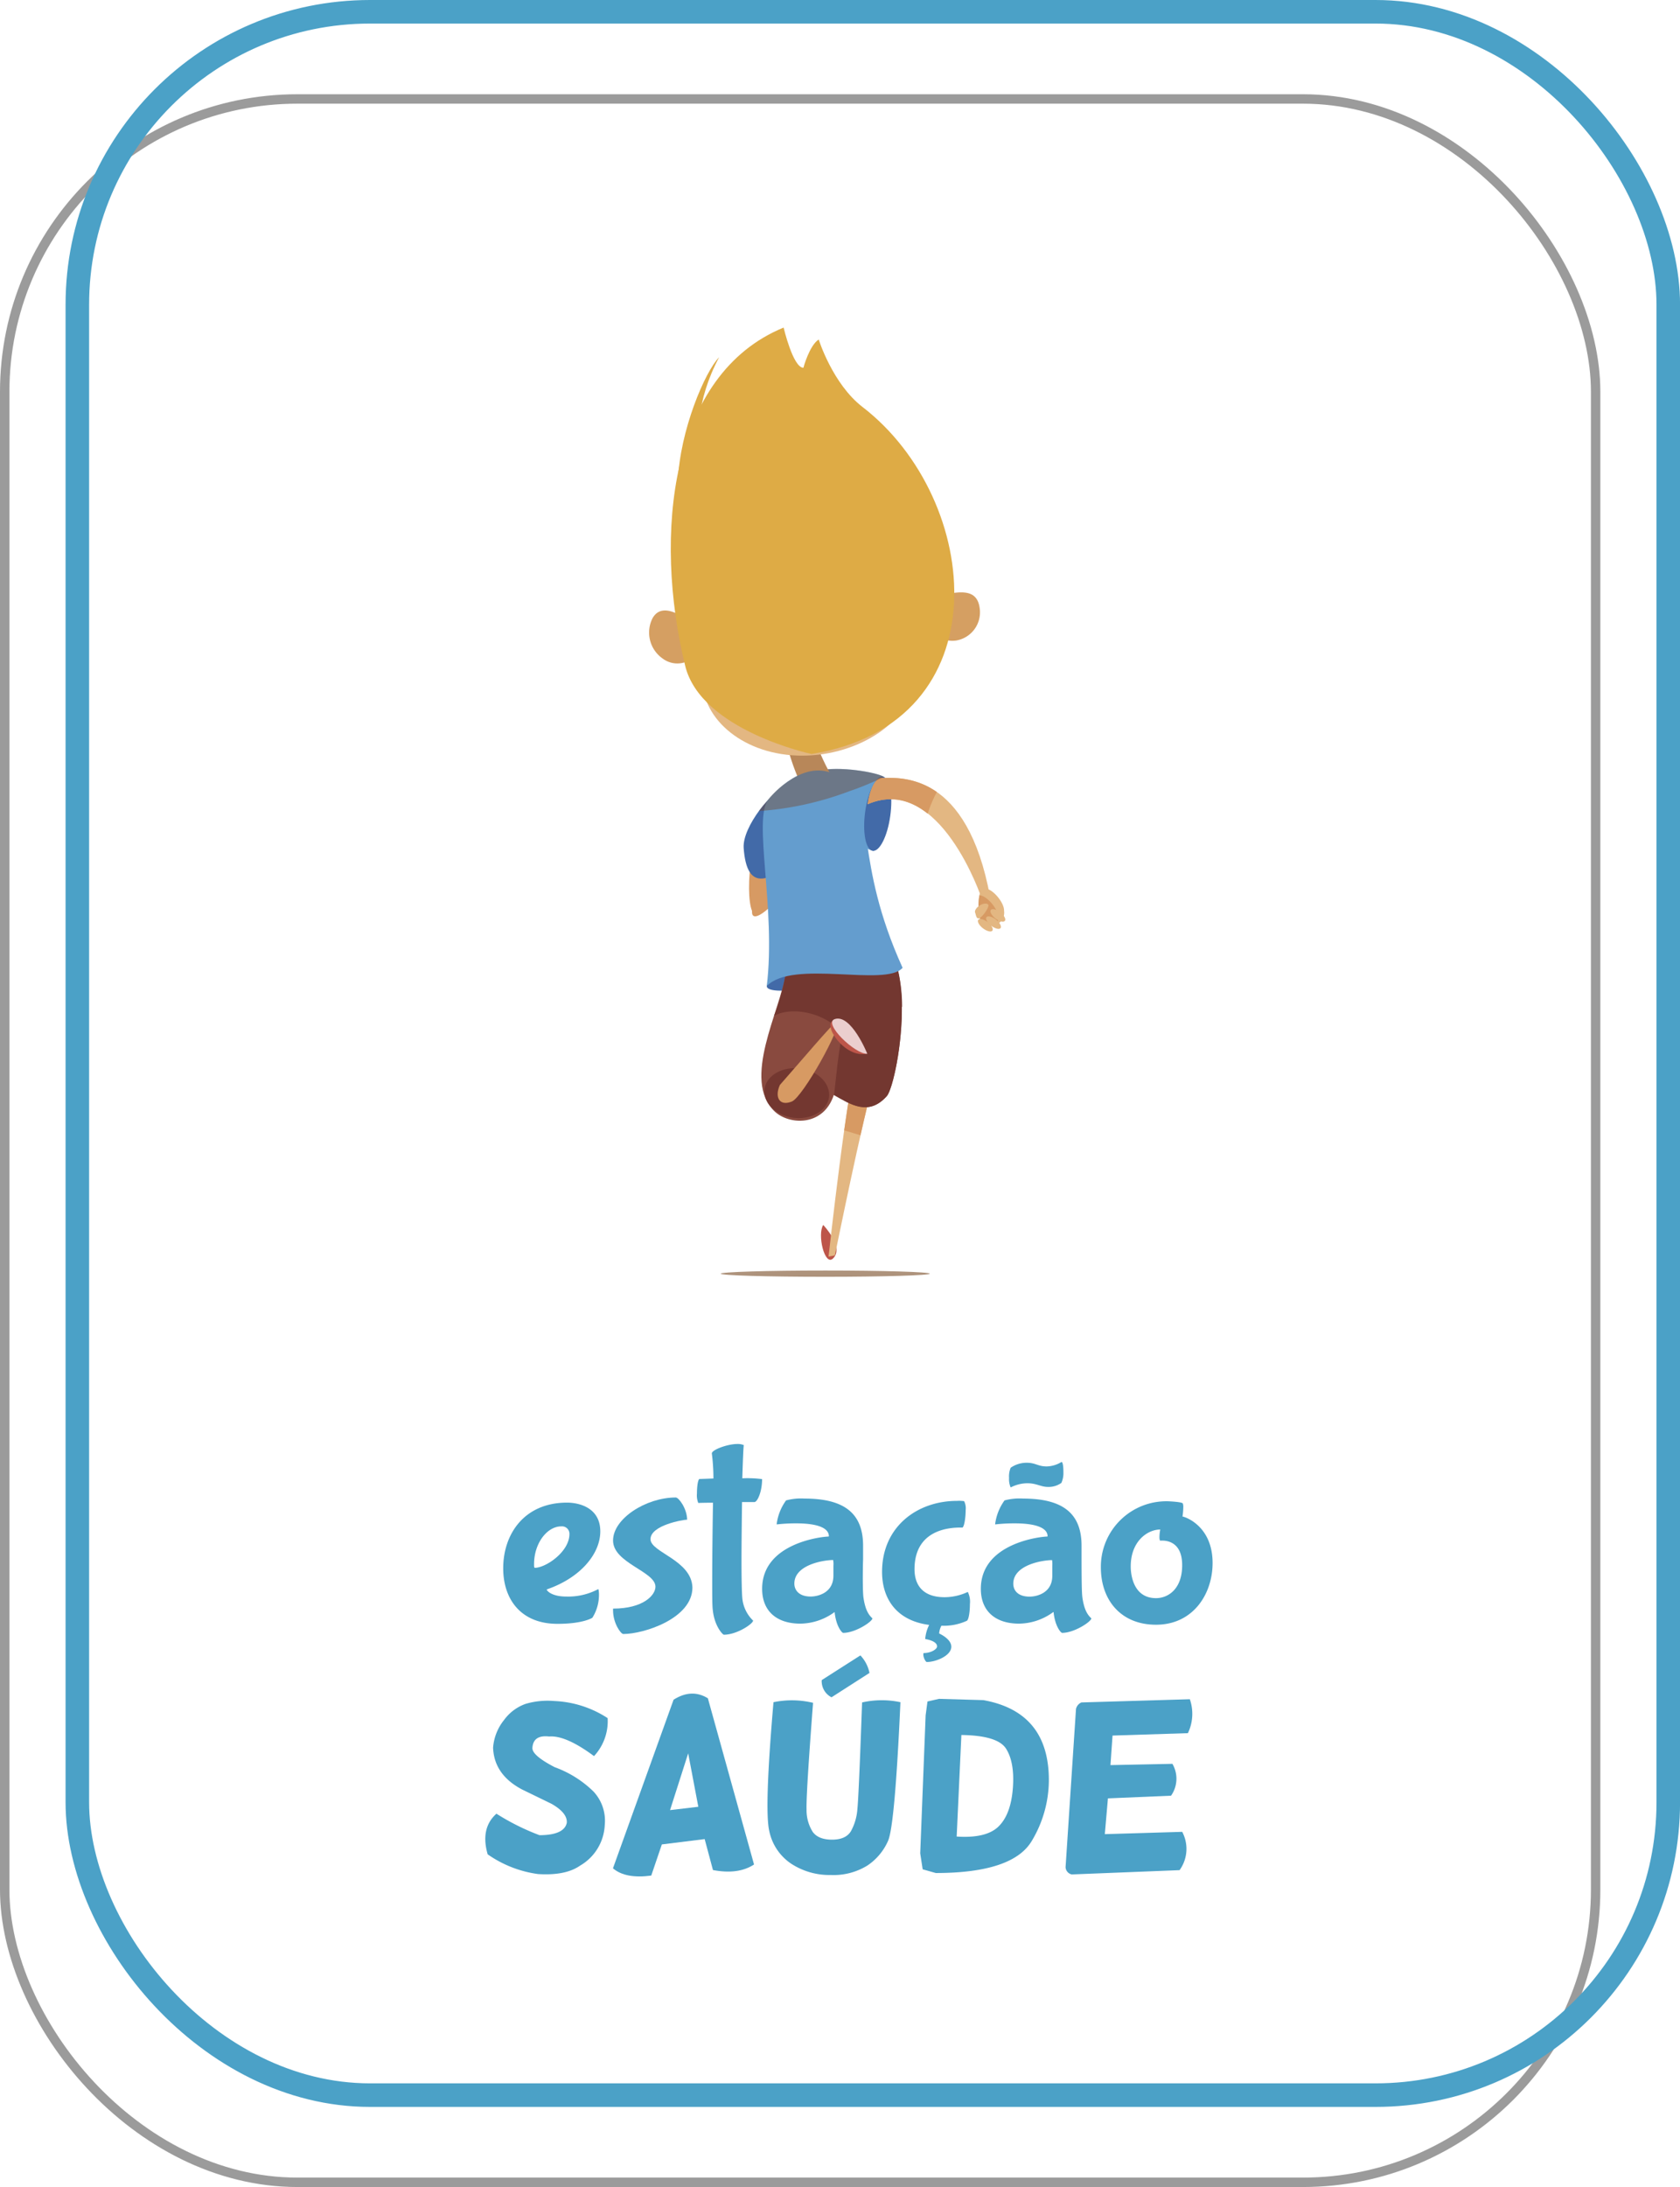 <svg xmlns="http://www.w3.org/2000/svg" xmlns:xlink="http://www.w3.org/1999/xlink" viewBox="0 0 356.66 464.09"><defs><style>.cls-1{mask:url(#mask);filter:url(#luminosity-noclip-2);}.cls-13,.cls-18,.cls-2{mix-blend-mode:multiply;}.cls-2{fill:url(#linear-gradient);}.cls-3{isolation:isolate;}.cls-4{fill:#d79a63;}.cls-5{fill:#426aa8;}.cls-6{fill:#ae937c;}.cls-7{fill:#bd5549;}.cls-8{fill:#649dce;}.cls-9{fill:#e3b782;}.cls-10{fill:#894a3f;}.cls-11{fill:#733730;}.cls-12{fill:#ebcece;}.cls-13{fill:#7a3f1d;opacity:0.4;}.cls-14{fill:#553324;}.cls-15{fill:#d59f62;}.cls-16{fill:#deab45;}.cls-17{mask:url(#mask-2);}.cls-18{opacity:0.3;fill:url(#linear-gradient-2);}.cls-19,.cls-21{fill:none;stroke-linecap:round;stroke-linejoin:round;}.cls-19{stroke:#9b9b9b;stroke-width:2px;}.cls-20{fill:#4ba1c7;}.cls-21{stroke:#4ba1c7;stroke-width:5px;}.cls-22{filter:url(#luminosity-noclip);}</style><filter id="luminosity-noclip" x="142.41" y="-7757.05" width="60.16" height="32766" filterUnits="userSpaceOnUse" color-interpolation-filters="sRGB"><feFlood flood-color="#fff" result="bg"/><feBlend in="SourceGraphic" in2="bg"/></filter><mask id="mask" x="142.41" y="-7757.05" width="60.16" height="32766" maskUnits="userSpaceOnUse"><g class="cls-22"/></mask><linearGradient id="linear-gradient" x1="171.53" y1="94.27" x2="173.19" y2="141.63" gradientUnits="userSpaceOnUse"><stop offset="0"/><stop offset="1" stop-color="#fff"/></linearGradient><filter id="luminosity-noclip-2" x="142.41" y="99.52" width="60.16" height="60.48" filterUnits="userSpaceOnUse" color-interpolation-filters="sRGB"><feFlood flood-color="#fff" result="bg"/><feBlend in="SourceGraphic" in2="bg"/></filter><mask id="mask-2" x="142.41" y="99.52" width="60.16" height="60.48" maskUnits="userSpaceOnUse"><g class="cls-1"><path class="cls-2" d="M197.61,104.62c-4.57,8.23-13,14.53-26,16.63,0,0-23.47-5-26.82-18.72-.24-1-.47-2-.68-3-2.83,13-2,28.13,1.34,41.76S172.28,160,172.28,160C203.06,155,208.06,126.64,197.61,104.62Z"/></g></mask><linearGradient id="linear-gradient-2" x1="171.53" y1="94.27" x2="173.19" y2="141.63" gradientUnits="userSpaceOnUse"><stop offset="0" stop-color="#a14e24"/><stop offset="1" stop-color="#973a20"/></linearGradient></defs><title>Ativo 26</title><g class="cls-3"><g id="Camada_2" data-name="Camada 2"><g id="Layer_2" data-name="Layer 2"><path class="cls-4" d="M168.18,187c3.51-4.84,5.51-9.4,4.46-10.2s-4.75,2.5-8.26,7.34-5.5,9.4-4.45,10.19S164.67,191.84,168.18,187Z"/><path class="cls-5" d="M177.93,206.35c0-1.06-3.39-1.27-7.57-.46s-7.58,2.32-7.58,3.38,3.39,1.27,7.58.47S177.93,207.42,177.93,206.35Z"/><path class="cls-6" d="M197.39,270.28c0-.37-9.93-.67-22.19-.67s-22.19.3-22.19.67,9.93.66,22.19.66S197.39,270.64,197.39,270.28Z"/><path class="cls-7" d="M176.85,267.05c-1.79,1.73-3.38-5.14-2.08-7.11C174.77,259.94,179.31,264.69,176.85,267.05Z"/><path class="cls-8" d="M173.59,163.57c4.65-1.12,12.73.37,14.09,1.3,1.26,5.68-1.49,15.15-2.23,15.71C178.69,178.66,165.81,165.44,173.59,163.57Z"/><path class="cls-4" d="M162.85,185.58c.39-4.74-.12-8.66-1.14-8.77s-2.17,3.66-2.56,8.4.12,8.66,1.14,8.77S162.46,190.32,162.85,185.58Z"/><path class="cls-5" d="M166.33,179.24c-.29-4.54,2.56-12.17.23-12s-9,8.15-8.68,12.7,1.62,6.69,4,6.49S166.63,183.78,166.33,179.24Z"/><path class="cls-9" d="M164.59,144s1.06,13.07,5.22,21.92c.65,1.36,6.51-1.6,6.51-1.6s-7-12-5.39-21.57Z"/><path class="cls-9" d="M185.78,228.31c-2.83,9.79-8.3,37.08-8.54,38.09l-1.34.25s4.13-37.58,6.23-42.59Z"/><path class="cls-4" d="M182.68,240.91c1.13-5,2.24-9.62,3.1-12.6l-3.65-4.25c-.79,1.89-1.87,8.41-2.91,15.8Z"/><path class="cls-10" d="M190.67,206.17c-2.92-12.42-23.93.57-23.93.57-1,7.57-9.42,22.47-2.22,29.17,3,2.78,10.25,3.25,12.5-3.56,3.37,1.87,7.31,4.66,11.24.25C189.83,230.83,192.92,215.76,190.67,206.17Z"/><path class="cls-11" d="M169.35,226.68c-3.79-.25-7,1.91-7.07,4.82s2.88,5.49,6.68,5.75,7-1.91,7.07-4.82S173.15,226.93,169.35,226.68Z"/><path class="cls-11" d="M188.26,232.6c1.23-1.38,3.39-10.95,3.19-19.64-12-13.19-13.23,9.79-14.38,19.41C180.43,234.25,184.35,237,188.26,232.6Z"/><path class="cls-11" d="M179.51,220.68c3.14,7.62,8.23-8.58,12-7a35.22,35.22,0,0,0-.79-7.47c-2.92-12.42-23.93.57-23.93.57a47.28,47.28,0,0,1-2.47,8.8C168.69,213.12,177.38,215.54,179.51,220.68Z"/><path class="cls-8" d="M162.78,209.25c2-16.4-3-35.46.34-39.6,2-2.47,9.19-9.49,15.7-4.28,7.38,5.92,2.33,16.94,12.8,40C188,209.52,168.27,203.51,162.78,209.25Z"/><path class="cls-4" d="M165.57,230.23c4.05-4.58,11.27-13.14,12.26-13.69,1,1.23-7.38,16.27-9.73,17.21C165.49,234.8,164.39,232.86,165.57,230.23Z"/><path class="cls-5" d="M189,173.14c.61-4.34-.08-8.07-1.55-8.32s-3.16,3.05-3.77,7.39.09,8.07,1.56,8.33S188.41,177.48,189,173.14Z"/><path class="cls-9" d="M187.06,165.06c4.27,0,18.26-1.33,23.15,25.35l-1.8.25s-8.87-26.64-24.21-20C184.58,167.85,185.7,165.18,187.06,165.06Z"/><path class="cls-4" d="M198.89,168.07c-4.81-3.36-9.62-3-11.83-3-1.36.12-2.48,2.79-2.86,5.59,5-2.14,9.22-.81,12.74,2A27.19,27.19,0,0,1,198.89,168.07Z"/><path class="cls-7" d="M177,216.5c-2.53.87,2.25,8,6.91,7.13C183.93,223.63,180.51,215.3,177,216.5Z"/><path class="cls-12" d="M177.2,216.26c-2.53.87,4.32,7.49,6.93,7.36C184.13,223.62,180.69,215.07,177.2,216.26Z"/><path class="cls-13" d="M187.68,164.87c-1.19-.8-7.29-2-11.93-1.62a52.38,52.38,0,0,1-3.74-9.19c-1.88.76-3.68,1.55-5.36,2.37a53,53,0,0,0,2.61,8.21,20.09,20.09,0,0,0-6.14,5c-.07.09-.13.19-.19.28a25.35,25.35,0,0,0-1.8,2.19,67.26,67.26,0,0,0,19.26-4.24C183,167,185.41,165.93,187.68,164.87Z"/><path class="cls-14" d="M147.58,105.89c-1.76-7.21-1.26-19.1,7-27.78,9.09-9.55,3.8,19.9,3.8,19.9Z"/><path class="cls-15" d="M140.66,139.73a5.19,5.19,0,0,0,7.71-1.67c1.54-2.82.14-4.73-2.59-6.62s-5.72-3-7.26-.23A6.72,6.72,0,0,0,140.66,139.73Z"/><path class="cls-9" d="M193.68,144.35c0-8.33-10-15.09-22.27-15.09s-22.27,6.76-22.27,15.09,8.86,16,21.16,16S193.68,152.69,193.68,144.35Z"/><path class="cls-15" d="M203,135.92a6.07,6.07,0,0,0,5-6.76c-.39-3.27-2.56-3.77-5.74-3.31s-6.15,1.7-5.76,5A5.72,5.72,0,0,0,203,135.92Z"/><path class="cls-16" d="M166.36,69.51s2,8.53,4.2,8.53c0,0,1.26-4.72,3.25-6,0,0,2.94,9.43,9.31,14.33C208.62,106,213,153.44,172.28,160c0,0-23.47-5-26.82-18.72C138.66,113.41,142.19,79.42,166.36,69.51Z"/><g class="cls-17"><path class="cls-18" d="M197.61,104.62c-4.57,8.23-13,14.53-26,16.63,0,0-23.47-5-26.82-18.72-.24-1-.47-2-.68-3-2.83,13-2,28.13,1.34,41.76S172.28,160,172.28,160C203.06,155,208.06,126.64,197.61,104.62Z"/></g><path class="cls-16" d="M152.6,102.77c-.75,1-5.22,16.4,1.49,29.56,0,0,1.74-20.61,9.93-29.31Z"/><path class="cls-16" d="M193.34,102.52c.77,1,5.41,16.4-1.54,29.56,0,0-1.81-20.61-10.3-29.31Z"/><path class="cls-16" d="M152.67,75.8c-3,3.07-8.33,15.51-8.76,26.32l5.19-2.24C147.56,93.29,147.81,84.94,152.67,75.8Z"/><path class="cls-9" d="M213.16,193.21c0-1.78-2.49-4.65-4-4.65s-1.43,2.87-1.43,4.65a2.75,2.75,0,1,0,5.42,0Z"/><path class="cls-4" d="M207.74,193.21a3,3,0,0,0,2.71,3.23,2.44,2.44,0,0,0,1.18-.33,3.7,3.7,0,0,0,.3-1.46c0-1.78-2.49-4.66-4-4.66h0A15.93,15.93,0,0,0,207.74,193.21Z"/><path class="cls-9" d="M213.34,195.4c.28-.36-.17-1.17-1-1.81s-1.73-.86-2-.49.18,1.17,1,1.81S213.06,195.77,213.34,195.4Z"/><path class="cls-9" d="M212.42,196.94c.27-.37-.18-1.18-1-1.82s-1.73-.85-2-.49.17,1.18,1,1.81S212.14,197.3,212.42,196.94Z"/><path class="cls-9" d="M210.68,197.49c.27-.37-.18-1.18-1-1.81s-1.73-.86-2-.5.17,1.18,1,1.81S210.4,197.85,210.68,197.49Z"/><path class="cls-9" d="M209.83,192c-.24-.4-1.05-.34-1.81.12s-1.18,1.16-1,1.55.21,1.57,1,1.11S210.06,192.41,209.83,192Z"/><rect class="cls-19" x="1" y="21" width="337.75" height="442.09" rx="62.14"/><path class="cls-20" d="M103.53,393.49q-1.59-5.55,1.86-8.62a49.75,49.75,0,0,0,9.14,4.56c3.53,0,5.46-.92,5.8-2.65q.14-2.07-3.23-4l-6.29-3.06q-5.91-3.13-6.13-8.85A10.62,10.62,0,0,1,107,365a9.63,9.63,0,0,1,4.6-3.44,16.5,16.5,0,0,1,6.09-.6A22.38,22.38,0,0,1,129,364.59a10.9,10.9,0,0,1-2.89,8.06q-6-4.45-9.53-4.16-3.36-.39-3.55,2.4c-.08,1.06,1.49,2.43,4.73,4.11a22.87,22.87,0,0,1,8.24,5.17,9.08,9.08,0,0,1,2.39,7.08,10.51,10.51,0,0,1-5.24,8.64q-3.09,2.16-8.92,1.79A24.28,24.28,0,0,1,103.53,393.49Z"/><path class="cls-20" d="M150.28,360.38l9.8,35.27c-2.24,1.47-5.14,1.86-8.72,1.18l-1.76-6.57-9.09,1.13L138.26,398q-5.46.74-8.13-1.54L143,360.68Q146.83,358.25,150.28,360.38Zm-4.18,11.68-3.85,12.05,6-.71Z"/><path class="cls-20" d="M164.21,361.21a19.28,19.28,0,0,1,8.4.13q-1.49,19.44-1.38,22.59a8.6,8.6,0,0,0,1.31,4.8c.8,1.1,2.17,1.65,4.1,1.65s3.27-.59,4-1.78a11.35,11.35,0,0,0,1.38-4.69q.3-2.91,1-22.65a19,19,0,0,1,8.14-.05q-1.18,26.19-2.63,29.43a12.18,12.18,0,0,1-4.4,5.24,13.69,13.69,0,0,1-7.77,2,14.85,14.85,0,0,1-8.41-2.41,11,11,0,0,1-4.65-7Q162.25,383.9,164.21,361.21ZM184.59,355l-8.06,5.17a3.83,3.83,0,0,1-2.08-3.65l8.21-5.24A7.64,7.64,0,0,1,184.59,355Z"/><path class="cls-20" d="M196.51,364l.39-2.94,2.45-.56,9.41.27q14,2.52,13.91,17.17a25.18,25.18,0,0,1-3.58,12.63q-4,6.88-20.42,6.89l-2.79-.79-.52-3.38Zm7.59,4.14-1,21.58q6.33.42,8.93-2.18c1.74-1.73,2.72-4.44,3-8.12s-.25-6.47-1.45-8.35S209.22,368.24,204.1,368.17Z"/><path class="cls-20" d="M252.6,360.58a9.5,9.5,0,0,1-.41,7.2l-16,.51-.44,6.27,13.15-.27a6.26,6.26,0,0,1-.29,6.76l-13.4.57-.66,7.59,16.43-.49a7.71,7.71,0,0,1-.56,8.13l-22.9.91a1.66,1.66,0,0,1-1.3-1.55l2.21-33.57a2,2,0,0,1,1.15-1.38Z"/><path class="cls-20" d="M106.83,332.8c0-7.28,4.48-13.94,13.55-13.94,2.64,0,7.06,1.12,7.06,6.1,0,4.76-4.2,9.86-11.37,12.32,0,.34,1.18,1.51,4.09,1.51a13.58,13.58,0,0,0,6.72-1.51.17.17,0,0,1,.11-.06c.11,0,.17.73.17,1.07a9.13,9.13,0,0,1-1.4,5s-1.91,1.29-7.34,1.29C110.58,344.62,106.83,339.35,106.83,332.8Zm12.32-8.9c-3,0-5.77,3.58-5.77,8,0,.62,0,.79.23.79,2.35-.06,7.28-3.42,7.28-7.17A1.58,1.58,0,0,0,119.15,323.9Z"/><path class="cls-20" d="M132.33,346.74c-.56,0-2.18-2.35-2.18-5v-.39c6.44,0,9-2.86,9-4.65,0-3.25-9-5-9-9.8,0-4.65,7-9.13,13.32-9.13.62,0,2.36,2.3,2.41,4.71-.84,0-7.78,1.17-7.78,4.14,0,2.8,8.73,4.42,8.9,10.25C147,343.44,136.7,346.74,132.33,346.74Z"/><path class="cls-20" d="M157.59,313.7a24.31,24.31,0,0,1,4.2.17c0,2.69-1,4.87-1.63,4.87h-2.63c-.05,4.15-.11,8.74-.11,12.49s.06,6.72.17,7.9a7.57,7.57,0,0,0,2.29,4.76c0,.67-3.41,3-6.21,3-.23,0-2-1.8-2.35-5.27-.12-.89-.12-3.19-.12-6,0-6.05.12-14.5.17-16.74-1.73,0-3.13.05-3.13.05a4.37,4.37,0,0,1-.28-2c0-1.29.16-2.8.5-3.08l3-.11a42,42,0,0,0-.34-5.32c0-.78,3.36-2,5.38-2a3.36,3.36,0,0,1,1.4.23C157.81,307.38,157.7,310.12,157.59,313.7Z"/><path class="cls-20" d="M183.31,339c.39,2.68,1.12,3.69,1.9,4.42,0,.67-3.58,3.08-6.21,3.08-.23,0-1.46-1.29-1.8-4.31,0,0,0-.11,0-.11s-.17.11-.17.11a12.49,12.49,0,0,1-7.11,2.35c-5,0-8.12-2.63-8.12-7.39,0-9.8,12.93-11.09,14.06-11.09a.21.21,0,0,0,.11-.06c0-1.62-2.07-2.74-6.95-2.74a35.08,35.08,0,0,0-4.08.22h-.06a10.86,10.86,0,0,1,2-5.09,12.27,12.27,0,0,1,3.92-.39c8.51,0,12.43,3.19,12.43,10v2.86C183.14,333.64,183.14,337.84,183.31,339Zm-6.38-6.72a4.64,4.64,0,0,0-.06-1.24c-2,0-8.23,1-8.23,5,0,1.4,1,2.75,3.47,2.75,1.45,0,4.82-.73,4.82-4.43Z"/><path class="cls-20" d="M199.38,346.63s2.58,1.12,2.58,2.8c0,1.91-3.25,3.25-5.21,3.25-.22,0-.73-.9-.73-1.57a.65.65,0,0,1,.06-.33c1.62,0,2.86-.84,2.86-1.4,0-1.24-2.52-1.57-2.52-1.57a8,8,0,0,1,.84-3c-7.23-.95-10-5.88-10-11.25,0-9.58,7.45-15.07,15.91-15.07a7.21,7.21,0,0,1,1.51.06,3.33,3.33,0,0,1,.33,1.9c0,1.52-.28,3.42-.67,3.7h-.39c-2.13,0-9.8.28-9.8,8.85,0,3.19,1.62,5.93,6.38,5.93a11.64,11.64,0,0,0,4.93-1.12,4.64,4.64,0,0,1,.45,2.58c0,1.51-.22,3.19-.62,3.53a11.65,11.65,0,0,1-5.43,1.06A4,4,0,0,0,199.38,346.63Z"/><path class="cls-20" d="M229.79,339c.39,2.68,1.12,3.69,1.9,4.42,0,.67-3.58,3.08-6.21,3.08-.23,0-1.46-1.29-1.8-4.31,0,0,0-.11-.05-.11s-.17.11-.17.11a12.49,12.49,0,0,1-7.11,2.35c-5,0-8.12-2.63-8.12-7.39,0-9.8,12.93-11.09,14.05-11.09a.21.21,0,0,0,.12-.06c0-1.62-2.08-2.74-7-2.74a35.42,35.42,0,0,0-4.09.22h-.05a10.86,10.86,0,0,1,2-5.09,12.2,12.2,0,0,1,3.92-.39c8.51,0,12.43,3.19,12.43,10v2.86C229.62,333.64,229.62,337.84,229.79,339Zm-4.48-24.31a4.65,4.65,0,0,1-2.8.84c-1.57,0-2.41-.78-4.43-.78a7.86,7.86,0,0,0-3.52.89,4.44,4.44,0,0,1-.34-2,4.88,4.88,0,0,1,.34-2.18,5.9,5.9,0,0,1,3.41-1.06c1.91,0,2.35.78,4.26.78a6.28,6.28,0,0,0,3.13-.95c.23,0,.4.73.4,2.24A5,5,0,0,1,225.31,314.71ZM223.4,332.3a5.54,5.54,0,0,0-.05-1.24c-2,0-8.23,1-8.23,5,0,1.4.95,2.75,3.47,2.75,1.45,0,4.81-.73,4.81-4.43Z"/><path class="cls-20" d="M233.71,332.58a13.9,13.9,0,0,1,14.39-14s2.69.11,3,.44a2.05,2.05,0,0,1,.11.79,14.21,14.21,0,0,1-.17,2c.56.06,6.39,2,6.39,9.86,0,6.66-4.2,13.1-12,13.1C238,344.78,233.71,339.58,233.71,332.58Zm13-5.66h-.45a2.08,2.08,0,0,1-.11-.73,8.56,8.56,0,0,1,.17-1.62c-2.69,0-6.27,2.46-6.27,7.84,0,.56,0,6.72,5.37,6.72,2.63,0,5.55-2,5.55-6.95C251,327.37,247.94,326.92,246.76,326.92Z"/><rect class="cls-21" x="16.42" y="2.5" width="337.75" height="442.09" rx="62.14"/></g></g></g></svg>